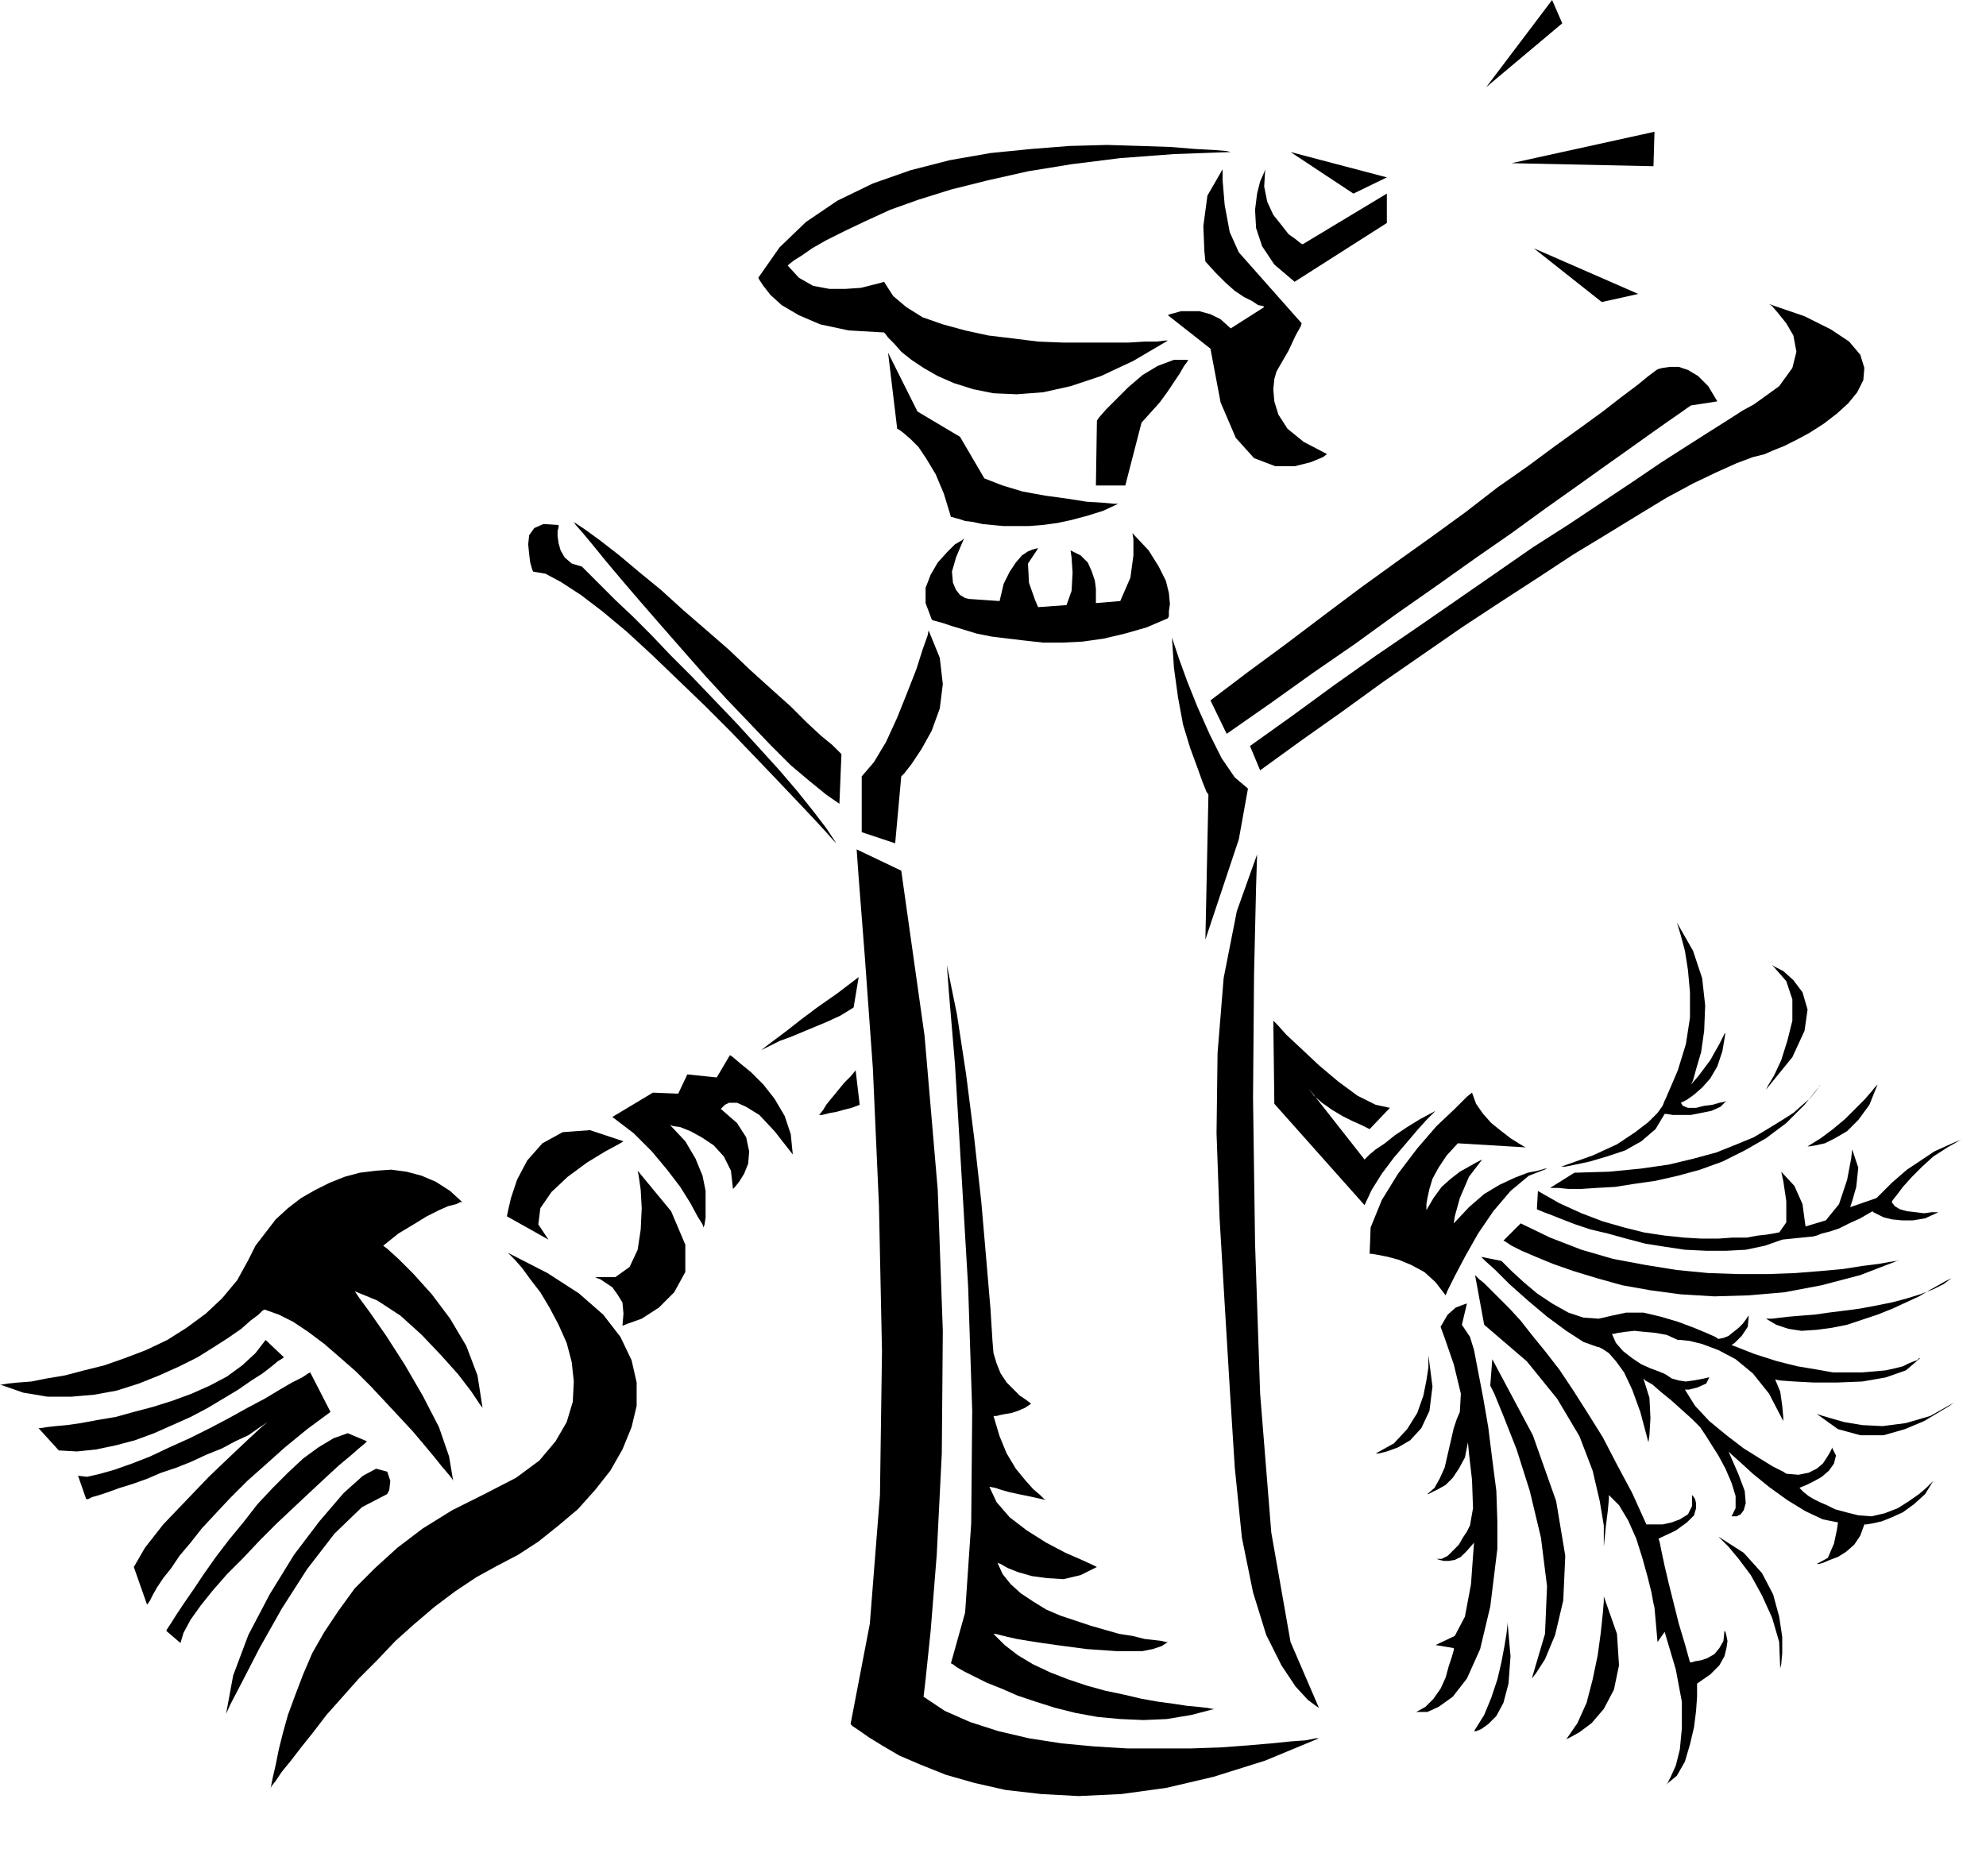 <svg xmlns="http://www.w3.org/2000/svg" width="1.959in" height="1.851in" fill-rule="evenodd" stroke-linecap="round" preserveAspectRatio="none" viewBox="0 0 1959 1851"><style>.pen1{stroke:none}.brush2{fill:#000}</style><path d="m916 622-1 5-5 14-6 19-9 23-10 25-11 24-12 20-12 14v55l33 11 6-66 3-3 7-9 10-15 10-18 8-22 3-24-3-26-11-27zm-71 216 2 28 6 77 8 111 6 135 3 144-2 142-10 127-19 99 2 2 6 4 10 7 13 8 17 10 21 9 25 10 28 8 31 7 35 4 37 2 42-2 44-6 47-11 51-16 53-22h-3l-10 2-14 1-20 2-23 2-27 2-29 1h-63l-33-2-32-3-32-5-30-7-28-9-25-11-21-14 2-17 5-48 6-75 5-100 1-121-5-139-13-152-23-163-44-21z" class="pen1 brush2"/><path d="m1240 843-1 32-2 86-1 122 2 144 5 148 11 137 19 108 28 65-3-2-8-6-12-13-14-21-15-30-13-42-11-54-7-69-5-79-5-83-5-84-3-84 1-79 6-74 13-66 20-56zm-84-214 2 6 5 15 8 22 10 25 12 27 12 24 13 19 13 11-9 50-33 99 3-143-2-3-4-10-5-14-7-19-7-23-5-27-4-29-2-30zm-205-98-2 2-7 4-8 8-9 10-7 12-5 13v15l6 16 1 1 4 1 7 2 9 3 10 3 13 4 15 3 16 2 17 2 18 2h19l20-1 21-3 21-5 21-6 21-9 1-2v-5l1-7-1-11-3-12-7-14-10-16-16-17 1 6v16l-3 22-10 23-24 2v-14l-1-8-3-9-4-9-7-7-10-5 1 7 1 15-1 18-5 14-28 2-3-7-6-17-1-19 10-15h-1l-4 1-5 2-6 4-6 7-6 9-6 12-4 17-29-2h-1l-4-1-5-3-4-5-3-7-1-11 4-14 8-19zm-17 421 2 27 6 71 6 101 7 119 4 122-1 111-6 88-14 50 2 1 4 3 7 4 10 5 12 6 15 6 16 7 18 6 19 6 20 5 22 4 22 2 23 1 23-1 24-4 23-6h-2l-5-1-9-1-11-1-13-2-15-2-17-3-17-4-19-4-18-5-18-6-18-7-17-8-15-9-13-10-11-11h2l4 1 8 2 9 2 12 2 13 2 14 2 15 2 15 2 15 1 14 1h26l10-2 9-3 6-4h-2l-4-1-8-1-9-1-12-3-13-2-14-4-14-4-15-5-15-5-14-6-13-8-12-8-10-9-8-10-5-11 3 1 7 4 10 4 14 4 15 2 16 1 17-4 16-8-4-2-11-5-16-7-19-10-19-12-17-13-13-15-7-15h1l5 1 6 2 7 2 9 2 10 2 9 2 9 2-2-1-4-4-7-6-8-9-9-11-9-15-7-17-6-20h3l4-1 5-1 6-1 6-2 7-3 6-4-1-1-4-3-6-4-6-6-7-7-6-9-4-10-3-10-1-12-2-32-4-47-5-58-7-63-8-63-9-59-10-49zm-58-604 9 75 2 1 4 3 7 6 8 8 8 12 9 15 8 19 7 23h1l3 1 4 1 6 2 8 1 9 2 10 1 11 1h25l13-1 15-2 14-3 15-4 16-5 15-7h-4l-11-1-16-1-19-3-22-3-22-4-20-6-18-7-24-41-42-25-29-58zm296 7-1 2-3 4-4 7-6 9-6 9-8 11-9 10-9 10-16 62h-29l1-64 2-3 7-8 10-10 12-12 14-12 15-9 16-6h14z" class="pen1 brush2"/><path d="m1214 150-4-1-12-1-19-1-24-2-30-1-33-1-37 1-38 3-40 4-40 7-39 10-37 13-35 17-31 21-26 25-21 30 1 2 4 6 7 9 11 10 17 10 21 9 28 6 35 2 1 1 3 4 6 6 7 8 10 8 12 8 14 8 16 7 19 6 20 4 23 1 26-2 27-6 30-10 32-15 34-20h-3l-8 1h-12l-16 1h-64l-25-1-24-3-25-3-23-5-22-6-20-7-16-10-13-11-9-14-3 1-8 2-12 3-15 1h-16l-16-3-14-8-11-12 1-1 5-4 8-5 10-7 14-8 18-9 21-10 24-11 28-10 32-10 36-9 40-9 43-7 48-6 53-4 56-2z" class="pen1 brush2"/><path d="M1206 167v11l2 24 5 27 9 20 62 70-1 3-5 9-7 15-11 19-1 2-2 7-1 10 1 12 4 13 9 14 16 13 23 12-4 3-12 5-16 4h-19l-21-8-18-20-15-35-10-53-42-33 2-1 4-1 7-2h18l11 3 10 5 10 9 33-21-1-1-5-1-6-4-8-4-9-6-9-8-10-10-10-11-1-10-1-25 4-30 15-26z" class="pen1 brush2"/><path d="m1248 167-1 3-4 9-3 12-2 16 1 18 6 18 12 18 20 17 91-58v-29l-83 50-2-1-5-4-7-5-7-9-8-10-6-13-3-15 1-17z" class="pen1 brush2"/><path d="m1273 150 95 25-33 16-62-41zm193-64 65-86 10 23-75 63zm25 75 141-31-1 34-140-3zm22 84 103 45-36 8-67-53zM267 1764l1-2 4-5 6-9 9-11 10-13 12-15 13-17 16-18 16-18 18-18 18-19 19-17 20-17 20-15 21-14 20-11 21-11 20-13 20-16 19-16 17-19 15-19 12-21 9-22 5-21v-23l-5-22-11-23-17-22-24-21-31-20-39-20 2 2 5 5 7 8 8 11 10 13 9 15 9 17 8 18 5 19 2 19-1 20-6 20-11 19-16 19-23 17-31 16-32 16-29 18-25 19-22 20-20 20-16 22-14 21-12 21-9 21-8 21-7 19-5 18-4 16-3 15-3 13-2 10z" class="pen1 brush2"/><path d="M0 1366h2l6-1 10-1 13-1 15-3 18-3 19-5 20-5 20-7 21-8 21-10 19-12 19-14 16-15 15-18 11-20 7-14 10-13 10-13 12-11 13-10 14-8 14-7 15-6 15-4 16-2 15-1 15 2 15 4 14 6 14 9 12 11h-2l-4 2-8 2-9 4-12 6-13 8-15 9-15 12 4 3 11 10 15 15 18 20 18 24 16 27 11 29 5 32-3-4-8-12-13-17-17-19-19-20-21-19-23-15-22-9 4 6 11 15 16 23 18 28 18 31 16 31 10 29 4 24-1-2-4-5-6-7-8-10-10-12-11-13-13-14-14-15-14-15-15-15-16-14-15-13-16-12-15-10-14-7-14-5-2 1-4 4-8 6-9 8-13 9-14 9-16 10-18 9-20 9-20 8-22 7-22 4-23 2H47l-24-4-23-8zm223 325 4-9 12-23 17-33 22-39 25-39 27-35 27-26 25-13 2-4 1-9-3-9-11-3-13 7-19 17-24 28-25 33-24 39-21 40-15 40-7 38z" class="pen1 brush2"/><path d="m362 1422-2 2-6 5-8 7-12 10-13 12-15 14-16 15-17 16-17 17-16 17-16 16-14 16-12 15-10 14-7 13-3 10-14-12 1-2 4-6 5-8 8-12 9-13 10-15 12-17 13-17 14-17 14-18 15-16 15-15 15-14 15-11 15-9 14-5 19 8zm-36-29-20-39-2 1-6 4-10 5-12 7-15 9-17 9-18 10-19 10-20 10-20 9-19 9-18 7-17 6-14 4-13 3-9-1 8 23h2l4-2 7-2 9-3 11-4 13-4 14-5 14-6 15-5 15-6 15-7 15-6 13-7 13-6 10-7 9-6-5 4-13 12-18 17-22 21-23 24-22 23-18 23-11 19 13 37 1-1 2-3 3-6 4-7 6-9 8-10 8-12 11-13 11-14 13-14 15-16 17-17 18-16 19-17 22-18 23-17zm-288 16h2l6-1 9-1 11-1 14-2 16-3 18-3 18-5 19-5 19-6 19-7 18-8 17-9 15-11 13-12 10-13 18 17-1 1-5 3-6 5-9 7-11 7-13 9-15 9-15 9-17 9-18 8-18 8-19 7-19 5-19 4-19 2-18-1-20-22zm576-101 5-2 14-5 17-11 15-15 11-20v-27l-14-33-33-40 1 5 2 14 1 18-1 21-3 20-8 17-14 10h-20l2 1 3 1 6 4 6 4 5 7 5 8 1 11-1 12zm-114-108 1-5 3-13 6-18 10-19 15-17 20-11 27-2 33 11-5 3-13 7-18 11-19 14-16 15-11 16-2 16 10 15-41-23zm282-61-2-20-6-18-10-17-11-14-12-12-11-9-7-6-3-2-13 22-29-3-9 19-25-1-40 24 21 16 18 18 15 18 13 17 10 16 7 13 5 8 1 3 1-3 1-7v-26l-3-15-7-17-10-17-15-16 3 1 7 1 10 4 11 6 12 8 10 11 7 14 2 18 2-2 4-5 5-8 4-10 1-12-3-14-9-14-16-14 1-1 3-3 4-2h8l9 4 13 8 15 16 18 23zm60-145-13 8-13 6-12 5-12 5-12 5-11 4-10 5-10 5 2-1 5-4 8-6 12-9 14-11 16-12 20-14 21-16-5 30zm352-303 37-28 38-28 37-28 36-27 36-26 35-25 33-24 31-24 30-21 27-20 25-18 22-16 18-14 16-12 11-9 8-6 2-1 4-1 7-1h9l9 3 10 6 10 10 9 15-26 4-3 2-7 5-13 9-17 12-21 15-24 17-28 20-31 22-33 24-36 25-38 27-40 28-40 29-42 29-42 30-43 30-16-33zm-350 365-5 6-6 6-5 6-4 5-5 6-4 5-3 5-4 5h3l4-1 4-1 6-1 7-2 8-2 8-3-4-34z" class="pen1 brush2"/><path d="m1243 760 40-29 41-29 40-29 39-27 39-27 38-25 37-24 35-23 33-20 31-19 28-17 26-14 23-11 20-9 16-6 12-3 2-1 7-3 10-4 12-6 13-7 14-9 13-10 11-10 9-11 6-12 1-12-4-13-11-13-18-12-26-13-35-12 3 2 6 7 8 10 7 12 3 16-4 16-13 18-25 18-11 6-14 9-19 12-22 14-25 16-28 19-30 20-33 22-36 23-36 25-39 27-39 27-41 28-41 29-41 30-42 30 10 24zm262 372-2-1-5-3-8-5-9-7-10-8-8-9-7-10-4-11-5 4-12 12-18 17-19 22-19 25-16 26-11 27-1 26h2l6 1 10 2 11 3 12 5 13 7 11 10 10 13 2-5 7-14 10-19 13-23 15-22 17-20 18-15 18-7h-2l-7 2-10 2-13 5-15 7-15 9-15 13-15 16 1-7 5-18 9-21 13-17-2 1-4 2-7 4-9 5-9 7-9 8-8 11-7 12v-6l1-6 2-9 3-10 6-11 8-12 11-12 67 4zm-89-36-2 2-7 7-9 10-11 13-12 14-12 16-10 16-7 15-89-100-1-82 4 4 9 10 15 14 17 16 19 16 19 14 18 9 14 3-20 21-2-1-6-3-9-4-10-5-10-6-10-7-8-7-5-7 55 70 1-1 4-4 6-5 9-6 10-8 12-8 13-8 15-8zM825 832l-3-3-8-9-12-13-17-18-19-20-22-23-24-25-25-25-26-25-26-25-25-23-24-20-21-16-20-13-15-8-12-2-1-2-2-7-1-8-1-10 1-9 5-7 9-4 15 1v2l-1 4v5l1 7 2 7 4 7 7 6 10 3 2 2 7 7 10 10 14 14 17 16 18 18 20 21 21 21 22 23 22 23 21 23 20 22 18 21 16 20 13 17 10 15zm3-39 2-49-2-2-7-7-11-9-14-13-16-16-19-17-21-19-21-20-23-20-22-19-22-20-22-18-19-16-18-14-15-11-12-8 2 3 7 8 10 12 13 16 16 19 18 21 20 23 21 24 22 25 22 24 22 23 21 22 20 20 19 16 16 13 13 9zm914 508h6l8-1 9-1 12-1 13-1 14-2 16-2 15-2 16-3 15-3 15-4 13-4 13-5 10-5 8-6-2 1-4 2-7 4-9 5-10 6-13 6-13 6-15 6-15 5-15 5-15 3-15 2-15 1-13-2-12-4-10-6zm-295-15-3 1-8 3-8 7-7 12 4 11 9 26 7 29-1 18-3 7-3 9-3 13-3 13-3 13-5 11-5 9-7 6h1l4-2 6-3 7-4 7-7 6-9 6-11 3-15 1 11 3 26 1 28-3 17-1 2-2 4-4 6-4 7-6 6-5 5-6 3h-6 1l3 1 4 1h5l6-1 6-3 6-6 7-8-1 13-2 28-6 32-10 19-19 9 18 3v2l-2 7-3 9-3 11-5 11-7 10-8 8-9 5h11l11-5 14-10 14-18 13-29 10-42 7-57v-27l-1-30-4-31-4-32-5-29-5-26-4-21-4-13-8-12 5-21zm23 81 4 8 9 22 13 33 13 41 11 46 6 48-2 47-13 44 4-5 9-14 10-24 8-34 2-44-9-54-23-65-40-75-2 26z" class="pen1 brush2"/><path d="m1455 1258 1 1 3 3 5 4 7 7 8 8 10 10 11 12 11 14 13 16 14 18 14 21 14 22 15 24 14 27 15 28 14 31h16l9-2 8-3 8-5 4-8v-11l1 1 2 3 1 4v5l-2 7-7 7-11 8-17 8 1 3 2 10 3 14 4 17 5 20 5 20 6 20 5 18h2l3-1 6-1 6-2 7-4 5-6 4-7 1-10 1 1 1 4 1 5-1 7-2 8-5 9-9 9-13 9v13l-1 14-2 16-4 17-5 17-8 14-11 9 2-2 3-6 5-11 4-16 2-21v-26l-6-32-11-37-7 10-3-34-1-4-2-11-4-16-5-18-6-19-8-18-9-15-10-10v4l-1 11-2 16-2 20v-21l-4-24-7-30-13-34-22-37-30-37-42-36-9-49zm6-18 4 4 10 9 14 14 18 16 19 16 19 14 17 11 14 5h1l4 2 6 4 7 8 8 11 8 17 8 22 8 30 1-7 1-17-1-20-6-19 2 2 7 4 8 7 11 9 10 9 10 9 8 8 4 6 2 3 5 8 7 11 7 13 6 14 4 13v12l-4 8h5l4-2 3-4 2-7-1-12-6-16-10-23 3 3 9 8 12 11 16 13 18 13 18 11 17 8 15 3-1 7-3 14-6 14-11 6h2l4-1 7-3 8-3 8-5 8-7 6-9 4-11h2l6-1 9-2 10-4 11-5 11-8 11-10 8-13-2 2-5 5-7 6-10 7-11 7-13 5-13 3-13-1-12-3-11-3-8-4-7-3-6-3-5-3-5-4-4-4 2-1 5-2 8-4 7-4 7-6 5-7 2-8-4-8v1l-2 4-3 5-4 6-6 5-8 4-10 2-12-1-3-2-10-5-13-8-16-10-17-13-17-14-14-15-10-16h4l8-2 9-4 3-6h-1l-4 1-5 1-6 1-7 1-7-1-7-2-6-4-2-1-5-2-8-3-9-4-9-6-9-7-7-8-4-9h2l4-1 7-1 9-1 10 1 11 1 11 2 11 5h3l9 1 12 3 16 6 17 9 17 14 16 20 14 27v-4l-1-11-2-14-5-12 5 1 14 1 19 1h23l25-1 23-4 20-7 14-12h-1l-2 2-3 1-5 2-6 3-8 2-9 2-11 1-12 1h-29l-17-3-18-3-20-5-22-7-23-9 3-2 7-7 6-9 1-11-1 1-2 3-3 4-4 4-5 4-5 4-5 2-5 1-3-2-9-4-12-5-16-6-17-5-17-4h-17l-14 3-13 3-15-1-15-5-16-9-15-10-13-11-12-11-10-10-20-4zm22-16 2 1 6 4 10 5 14 6 17 7 20 7 23 7 25 7 28 5 30 4 33 2 34-1 35-3 37-7 38-10 39-15-3 1-7 1-11 2-16 2-19 3-22 2-25 2-27 1h-29l-30-1-31-3-31-5-32-6-31-9-31-12-29-14-17 17z" class="pen1 brush2"/><path d="M1787 1220h1l4-1 5-2 8-2 9-3 10-5 11-5 12-7 1 1 4 2 6 3 8 2 10 1h11l12-2 13-6h-7l-7 1-8-1-9-1-7-2-5-3-3-4 1-2 4-5 6-8 9-10 10-10 11-10 14-9 14-8-2 1-5 2-9 4-11 5-12 8-15 10-15 13-15 15-26 9 2-6 4-14 2-19-6-18-1 9-4 21-8 24-13 16-20 6-1-7-2-15-8-18-13-14 2 9 3 20v21l-7 10h-1l-5 1-6 1-9 1-11 2h-14l-14 1h-17l-17-1-19-2-20-3-20-5-21-6-21-8-22-10-21-12-1 18 2 1 5 2 8 3 10 4 13 5 15 5 17 4 18 5 19 5 19 3 20 3 21 1h20l19-1 19-4 17-6 29-3z" class="pen1 brush2"/><path d="M1529 1172h8l10 1h13l15-1 18-1 19-3 21-3 22-5 22-6 22-8 22-11 21-12 20-15 18-18 16-20-1 1-2 3-3 4-5 6-7 6-9 8-11 7-13 8-15 9-17 7-20 8-22 6-25 6-28 4-31 3-34 1-24 15zm114-88-1 2-2 5-5 7-9 9-13 10-18 12-24 11-31 11h4l10-2 14-3 17-5 18-6 16-9 14-12 9-15h2l6 1h18l10-2 10-2 9-4 6-6-2 1-5 1-7 2-8 1-8 2h-8l-5-2-2-3 2-1 4-2 7-5 8-7 8-9 7-12 5-15 3-18-1 1-2 4-3 6-4 7-5 9-6 8-6 8-7 8 2-4 3-11 5-17 3-21 1-25-3-27-9-27-16-28 1 3 3 10 4 15 3 19 2 22v25l-4 26-8 26-12 28zm52 432 3 3 7 7 10 12 12 16 11 20 10 22 7 24 1 26 1-4 1-11v-16l-3-20-6-22-11-21-18-20-25-16zm-113 59v5l-1 12-2 19-3 22-5 24-6 23-9 20-11 16 4-2 9-5 12-9 12-14 10-19 5-24-2-31-13-37zm-95 25v3l-1 9-2 12-3 16-4 17-6 18-7 17-10 16h2l5-2 7-5 8-8 7-13 5-19 2-27-3-34zm255-525 2-4 6-10 7-15 6-19 5-20v-21l-6-18-14-16 3 2 8 4 10 9 9 12 5 17-3 21-12 26-26 32zm110-5-2 2-4 5-7 8-9 9-10 10-12 10-12 9-13 8h2l6-1 9-2 10-5 12-7 11-11 11-15 8-20zm-60 325 3 1 10 3 14 4 18 3 20 1 23-3 24-7 23-13-4 3-10 6-15 9-19 8-21 6h-23l-22-6-21-15zm-383-58v12l-2 13-3 15-6 17-10 16-13 14-18 10h3l8-2 11-4 12-7 11-12 8-17 3-24-4-31z" class="pen1 brush2"/></svg>
